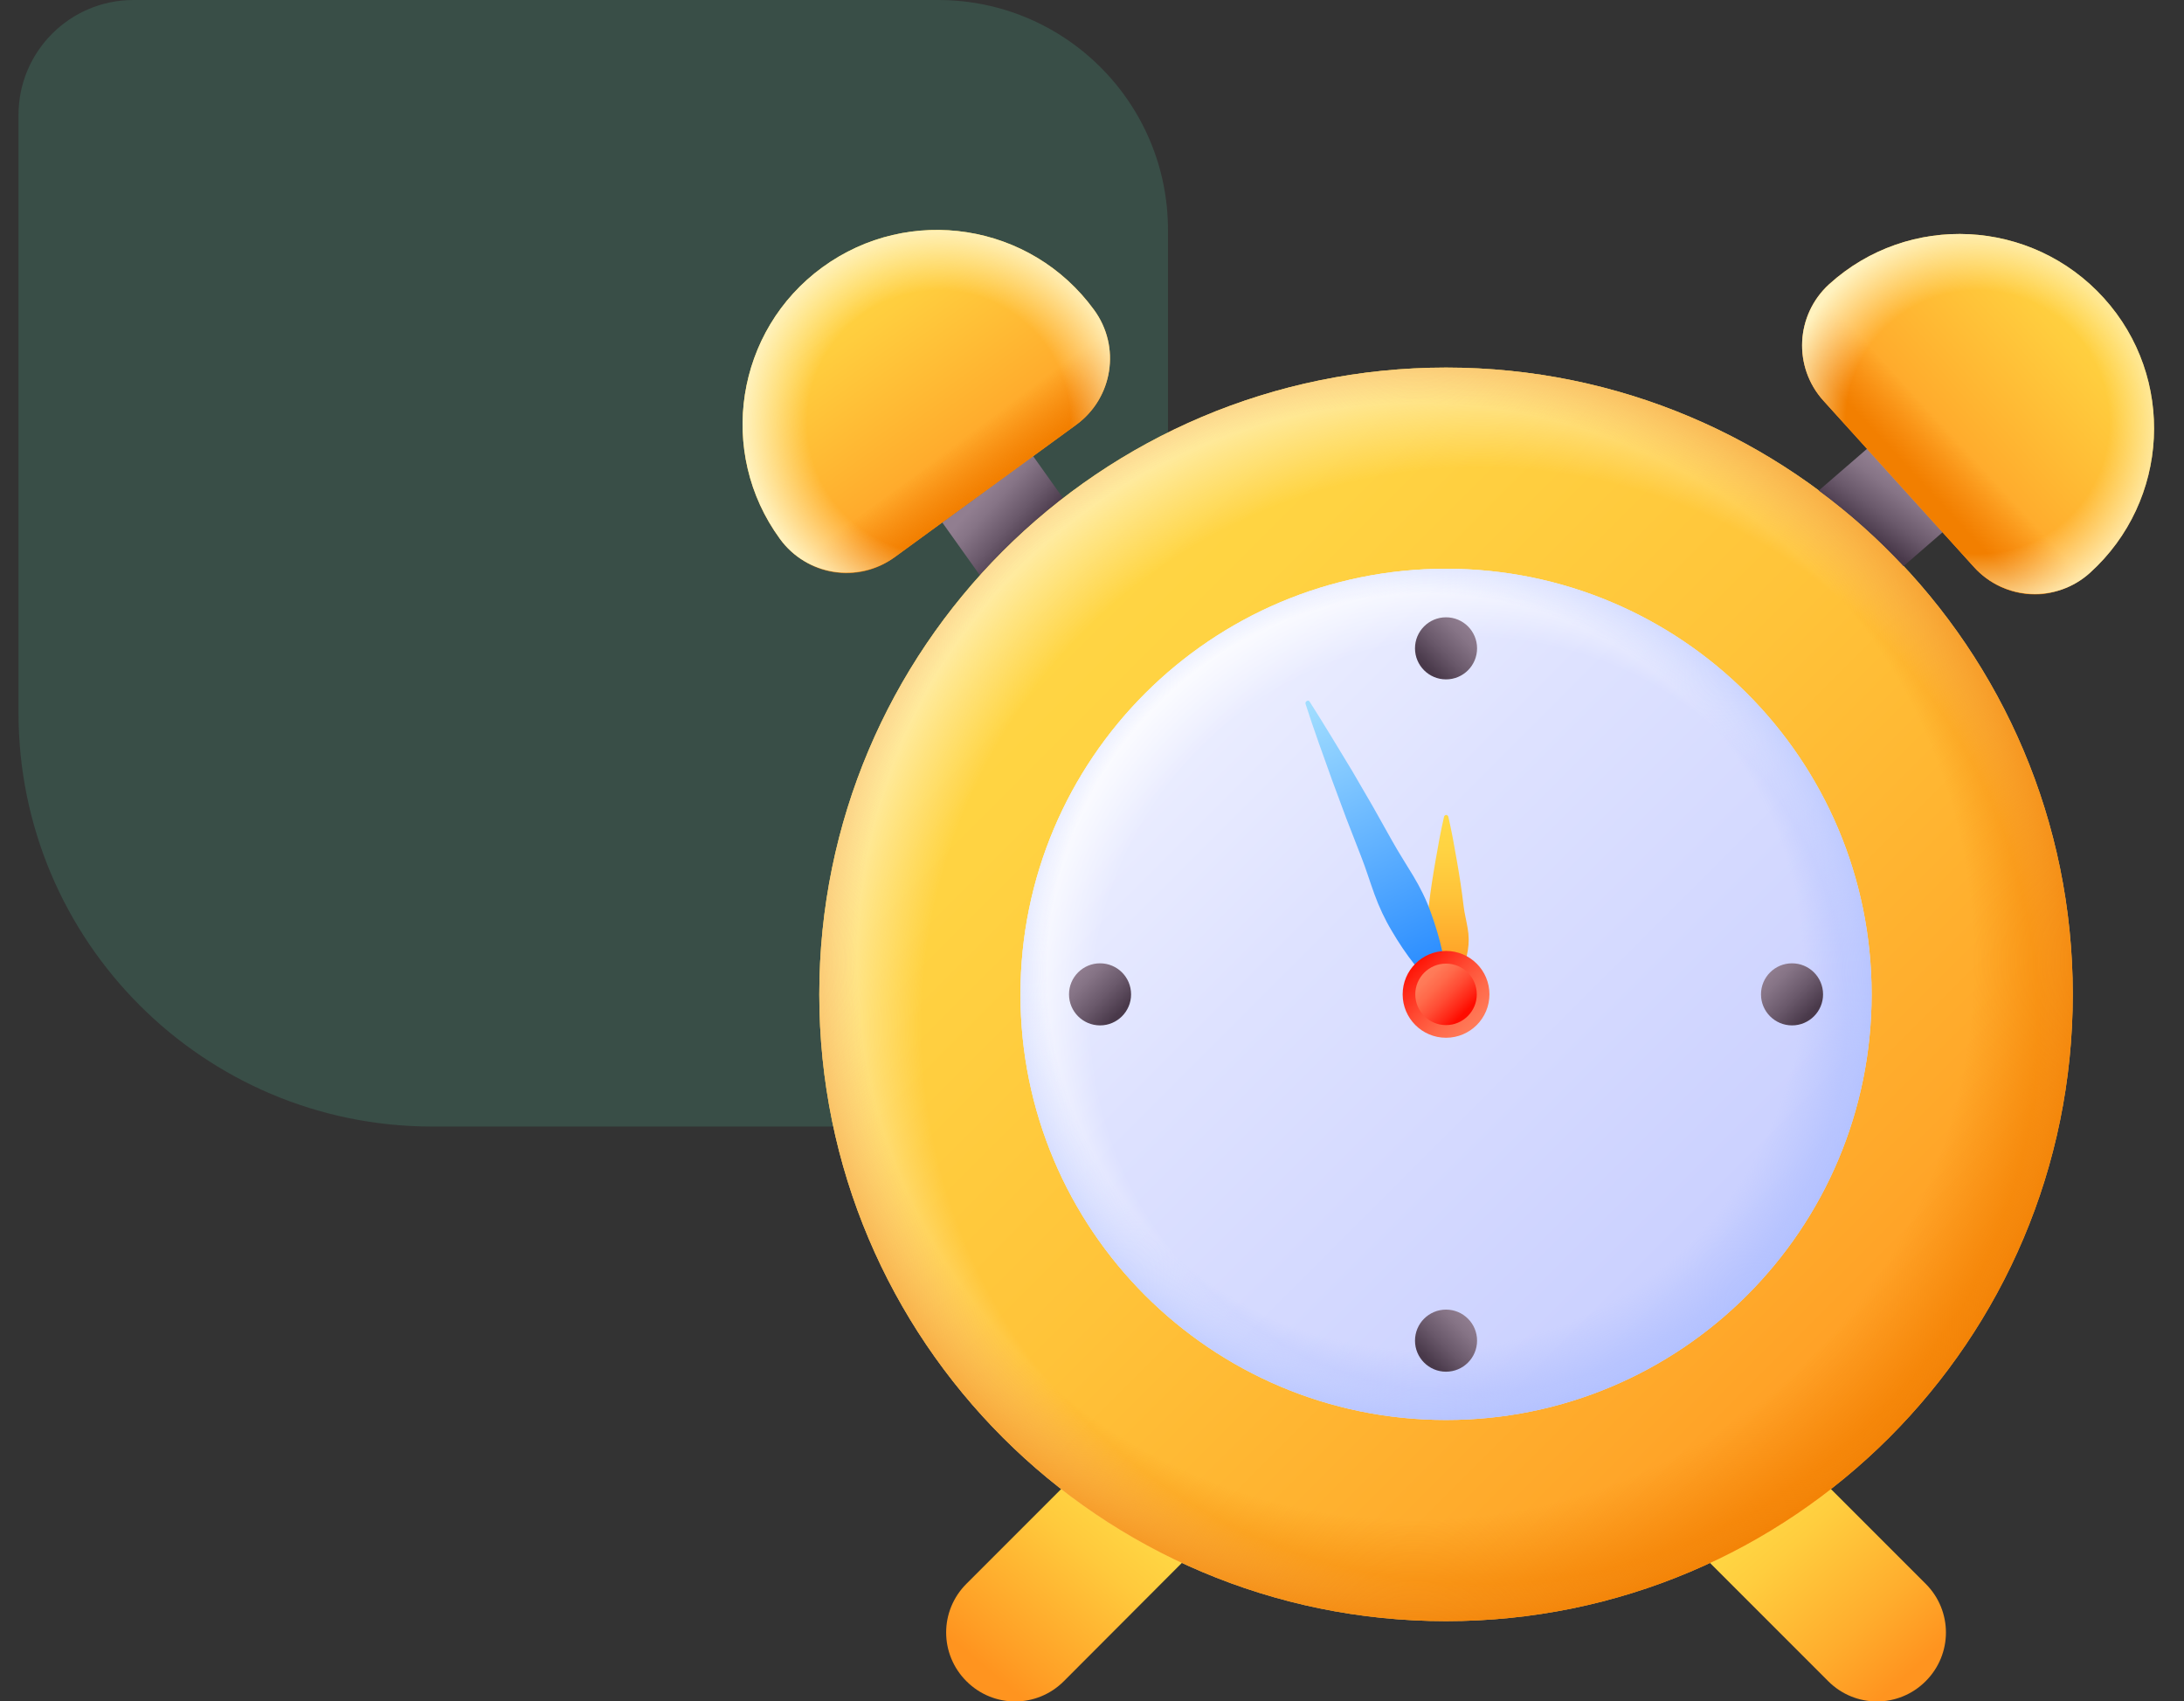 <svg width="95" height="74" viewBox="0 0 95 74" fill="none" xmlns="http://www.w3.org/2000/svg">
<rect x="0" y="0" width="95" height="74" fill="#333333" stroke="none"/>
<path d="M0.805 31C0.805 40.941 8.864 49 18.805 49L45.805 49C48.567 49 50.805 46.761 50.805 44L50.805 10C50.805 4.477 46.328 -1.65037e-07 40.805 3.17786e-07L5.805 3.37758e-06C3.044 3.61899e-06 0.805 2.239 0.805 5L0.805 31Z" fill="#52BC9A" fill-opacity="0.2"/>
<g clip-path="url(#clip0_1688_350)">
<path d="M83.763 73.125C82.588 74.3 80.7 74.3 79.525 73.125L74.1 67.7C75.988 66.838 77.75 65.763 79.375 64.5L83.763 68.888C84.938 70.062 84.938 71.95 83.763 73.125Z" fill="url(#paint0_linear_1688_350)"/>
<path d="M51.688 67.7L46.275 73.125C45.1 74.3 43.212 74.3 42.038 73.125C40.862 71.95 40.862 70.062 42.038 68.888L46.425 64.5C48.038 65.763 49.8 66.838 51.688 67.7Z" fill="url(#paint1_linear_1688_350)"/>
<path d="M44.938 19.837L40.987 22.725L42.625 25.025C43.725 23.8 44.938 22.675 46.237 21.663L44.938 19.837Z" fill="url(#paint2_linear_1688_350)"/>
<path d="M62.9 70.513C77.957 70.513 90.162 58.307 90.162 43.25C90.162 28.193 77.957 15.988 62.9 15.988C47.843 15.988 35.638 28.193 35.638 43.25C35.638 58.307 47.843 70.513 62.9 70.513Z" fill="url(#paint3_linear_1688_350)"/>
<path d="M62.9 70.513C77.957 70.513 90.162 58.307 90.162 43.25C90.162 28.193 77.957 15.988 62.9 15.988C47.843 15.988 35.638 28.193 35.638 43.25C35.638 58.307 47.843 70.513 62.9 70.513Z" fill="url(#paint4_radial_1688_350)"/>
<path d="M62.9 70.513C77.957 70.513 90.162 58.307 90.162 43.25C90.162 28.193 77.957 15.988 62.9 15.988C47.843 15.988 35.638 28.193 35.638 43.25C35.638 58.307 47.843 70.513 62.9 70.513Z" fill="url(#paint5_radial_1688_350)"/>
<path d="M62.9 61.763C73.124 61.763 81.412 53.474 81.412 43.25C81.412 33.026 73.124 24.738 62.9 24.738C52.676 24.738 44.388 33.026 44.388 43.25C44.388 53.474 52.676 61.763 62.9 61.763Z" fill="url(#paint6_linear_1688_350)"/>
<path d="M62.9 61.763C73.124 61.763 81.412 53.474 81.412 43.25C81.412 33.026 73.124 24.738 62.9 24.738C52.676 24.738 44.388 33.026 44.388 43.25C44.388 53.474 52.676 61.763 62.9 61.763Z" fill="url(#paint7_radial_1688_350)"/>
<path d="M62.9 61.763C73.124 61.763 81.412 53.474 81.412 43.25C81.412 33.026 73.124 24.738 62.9 24.738C52.676 24.738 44.388 33.026 44.388 43.25C44.388 53.474 52.676 61.763 62.9 61.763Z" fill="url(#paint8_radial_1688_350)"/>
<path d="M46.812 18.475L38.925 24.225C37.325 25.387 35.087 25.038 33.925 23.438C31.175 19.675 32 14.375 35.775 11.625C39.55 8.875 44.837 9.7 47.587 13.475C48.763 15.075 48.413 17.312 46.812 18.475Z" fill="url(#paint9_linear_1688_350)"/>
<path d="M47.588 13.475C46.95 12.6 46.175 11.887 45.313 11.338C45.613 11.887 45.763 12.475 45.763 13.075C45.763 14.175 45.25 15.262 44.288 15.975L36.4 21.725C35.438 22.438 34.225 22.587 33.163 22.238C33.375 22.663 33.625 23.075 33.913 23.462C35.075 25.062 37.313 25.413 38.913 24.238L46.8 18.488C47.763 17.788 48.275 16.7 48.275 15.588C48.288 14.85 48.063 14.113 47.588 13.475Z" fill="url(#paint10_linear_1688_350)"/>
<path d="M46.812 18.475L38.925 24.225C37.325 25.387 35.087 25.038 33.925 23.438C31.175 19.675 32 14.375 35.775 11.625C39.55 8.875 44.837 9.7 47.587 13.475C48.763 15.075 48.413 17.312 46.812 18.475Z" fill="url(#paint11_radial_1688_350)"/>
<path d="M84.5 23.15L81.25 19.488L79.112 21.337C80.438 22.312 81.675 23.413 82.8 24.625L84.5 23.15Z" fill="url(#paint12_linear_1688_350)"/>
<path d="M85.863 24.663L79.313 17.425C77.988 15.963 78.1 13.7 79.563 12.363C83.025 9.225 88.375 9.5 91.513 12.963C94.65 16.425 94.375 21.775 90.913 24.913C89.45 26.238 87.188 26.125 85.863 24.663Z" fill="url(#paint13_linear_1688_350)"/>
<path d="M90.913 24.913C91.713 24.188 92.35 23.337 92.8 22.425C92.288 22.788 91.713 22.988 91.125 23.05C90.025 23.163 88.888 22.775 88.088 21.887L81.55 14.662C80.75 13.775 80.475 12.588 80.713 11.5C80.313 11.75 79.938 12.037 79.575 12.375C78.113 13.7 78 15.963 79.325 17.438L85.875 24.675C86.675 25.562 87.813 25.95 88.913 25.837C89.613 25.738 90.325 25.438 90.913 24.913Z" fill="url(#paint14_linear_1688_350)"/>
<path d="M85.863 24.663L79.313 17.425C77.988 15.963 78.1 13.7 79.563 12.363C83.025 9.225 88.375 9.5 91.513 12.963C94.65 16.425 94.375 21.775 90.913 24.913C89.45 26.238 87.188 26.125 85.863 24.663Z" fill="url(#paint15_radial_1688_350)"/>
<path d="M77.95 44.6C78.696 44.6 79.3 43.995 79.3 43.25C79.3 42.504 78.696 41.9 77.95 41.9C77.204 41.9 76.6 42.504 76.6 43.25C76.6 43.995 77.204 44.6 77.95 44.6Z" fill="url(#paint16_linear_1688_350)"/>
<path d="M63 35.525C63.15 36.175 63.263 36.812 63.375 37.462C63.488 38.112 63.588 38.75 63.663 39.4C63.7 39.725 63.788 40.05 63.838 40.362C63.9 40.688 63.9 41.013 63.85 41.325C63.8 41.65 63.7 41.975 63.575 42.288C63.438 42.612 63.275 42.938 63 43.25C62.963 43.3 62.875 43.312 62.825 43.263L62.813 43.25C62.538 42.925 62.375 42.6 62.238 42.288C62.113 41.962 62.013 41.638 61.963 41.325C61.913 41 61.913 40.675 61.975 40.362C62.038 40.038 62.113 39.712 62.15 39.4C62.225 38.75 62.325 38.112 62.438 37.462C62.55 36.812 62.663 36.175 62.813 35.525C62.825 35.475 62.875 35.438 62.925 35.45C62.963 35.462 62.988 35.487 63 35.525Z" fill="url(#paint17_linear_1688_350)"/>
<path d="M56.963 30.512C57.6 31.512 58.2 32.513 58.813 33.525L59.7 35.05L60.563 36.587C60.85 37.1 61.175 37.6 61.475 38.1C61.775 38.6 62.038 39.125 62.238 39.688C62.438 40.237 62.613 40.812 62.738 41.388C62.863 41.975 62.963 42.575 62.975 43.225C62.975 43.288 62.925 43.325 62.875 43.325C62.85 43.325 62.825 43.312 62.813 43.3C62.313 42.888 61.913 42.425 61.538 41.962C61.163 41.487 60.838 41 60.538 40.487C60.238 39.987 59.988 39.45 59.788 38.9C59.588 38.35 59.413 37.775 59.2 37.237L58.563 35.6L57.95 33.95C57.55 32.837 57.15 31.738 56.788 30.613C56.775 30.562 56.8 30.512 56.85 30.488C56.888 30.462 56.938 30.475 56.963 30.512Z" fill="url(#paint18_linear_1688_350)"/>
<path d="M62.9 45.138C63.943 45.138 64.788 44.292 64.788 43.25C64.788 42.208 63.943 41.362 62.9 41.362C61.858 41.362 61.013 42.208 61.013 43.25C61.013 44.292 61.858 45.138 62.9 45.138Z" fill="url(#paint19_linear_1688_350)"/>
<path d="M62.9 44.587C63.639 44.587 64.237 43.989 64.237 43.25C64.237 42.511 63.639 41.913 62.9 41.913C62.161 41.913 61.562 42.511 61.562 43.25C61.562 43.989 62.161 44.587 62.9 44.587Z" fill="url(#paint20_linear_1688_350)"/>
<path d="M47.85 44.6C48.596 44.6 49.2 43.995 49.2 43.25C49.2 42.504 48.596 41.9 47.85 41.9C47.104 41.9 46.5 42.504 46.5 43.25C46.5 43.995 47.104 44.6 47.85 44.6Z" fill="url(#paint21_linear_1688_350)"/>
<path d="M62.9 59.663C63.646 59.663 64.25 59.058 64.25 58.312C64.25 57.567 63.646 56.962 62.9 56.962C62.154 56.962 61.55 57.567 61.55 58.312C61.55 59.058 62.154 59.663 62.9 59.663Z" fill="url(#paint22_linear_1688_350)"/>
<path d="M62.9 29.55C63.646 29.55 64.25 28.946 64.25 28.2C64.25 27.454 63.646 26.85 62.9 26.85C62.154 26.85 61.55 27.454 61.55 28.2C61.55 28.946 62.154 29.55 62.9 29.55Z" fill="url(#paint23_linear_1688_350)"/>
</g>
<defs>
<linearGradient id="paint0_linear_1688_350" x1="76.327" y1="65.327" x2="82.953" y2="72.85" gradientUnits="userSpaceOnUse">
<stop stop-color="#FFD945"/>
<stop offset="0.25" stop-color="#FFCD3E"/>
<stop offset="0.704" stop-color="#FFAD2D"/>
<stop offset="1" stop-color="#FF941F"/>
</linearGradient>
<linearGradient id="paint1_linear_1688_350" x1="49.161" y1="65.522" x2="43.134" y2="72.767" gradientUnits="userSpaceOnUse">
<stop stop-color="#FFD945"/>
<stop offset="0.296" stop-color="#FFC93C"/>
<stop offset="0.874" stop-color="#FF9E25"/>
<stop offset="1" stop-color="#FF941F"/>
</linearGradient>
<linearGradient id="paint2_linear_1688_350" x1="42.766" y1="21.526" x2="44.858" y2="23.394" gradientUnits="userSpaceOnUse">
<stop stop-color="#917E90"/>
<stop offset="0.227" stop-color="#867486"/>
<stop offset="0.618" stop-color="#6A596B"/>
<stop offset="1" stop-color="#49394A"/>
</linearGradient>
<linearGradient id="paint3_linear_1688_350" x1="40.297" y1="20.652" x2="84.41" y2="64.766" gradientUnits="userSpaceOnUse">
<stop stop-color="#FFD945"/>
<stop offset="0.214" stop-color="#FFD342"/>
<stop offset="0.495" stop-color="#FFC339"/>
<stop offset="0.812" stop-color="#FFA82A"/>
<stop offset="1" stop-color="#FF941F"/>
</linearGradient>
<radialGradient id="paint4_radial_1688_350" cx="0" cy="0" r="1" gradientUnits="userSpaceOnUse" gradientTransform="translate(64.368 44.618) scale(29.505 29.505)">
<stop offset="0.819" stop-color="#FFF2BF" stop-opacity="0"/>
<stop offset="1" stop-color="#FFF2BF"/>
</radialGradient>
<radialGradient id="paint5_radial_1688_350" cx="0" cy="0" r="1" gradientUnits="userSpaceOnUse" gradientTransform="translate(61.571 41.822) scale(29.505 29.505)">
<stop offset="0.819" stop-color="#F27F00" stop-opacity="0"/>
<stop offset="1" stop-color="#F27F00"/>
</radialGradient>
<linearGradient id="paint6_linear_1688_350" x1="40.343" y1="20.698" x2="83.609" y2="63.965" gradientUnits="userSpaceOnUse">
<stop stop-color="white"/>
<stop offset="0.014" stop-color="#FEFEFF"/>
<stop offset="0.42" stop-color="#DEE2FF"/>
<stop offset="0.764" stop-color="#CBD1FF"/>
<stop offset="1" stop-color="#C4CBFF"/>
</linearGradient>
<radialGradient id="paint7_radial_1688_350" cx="0" cy="0" r="1" gradientUnits="userSpaceOnUse" gradientTransform="translate(63.896 44.18) scale(20.029)">
<stop offset="0.819" stop-color="white" stop-opacity="0"/>
<stop offset="1" stop-color="white"/>
</radialGradient>
<radialGradient id="paint8_radial_1688_350" cx="0" cy="0" r="1" gradientUnits="userSpaceOnUse" gradientTransform="translate(61.998 42.282) scale(20.029)">
<stop offset="0.819" stop-color="#B0BFFF" stop-opacity="0"/>
<stop offset="1" stop-color="#B0BFFF"/>
</radialGradient>
<linearGradient id="paint9_linear_1688_350" x1="35.866" y1="11.527" x2="43.56" y2="22.428" gradientUnits="userSpaceOnUse">
<stop stop-color="#FFD945"/>
<stop offset="0.25" stop-color="#FFCD3E"/>
<stop offset="0.704" stop-color="#FFAD2D"/>
<stop offset="1" stop-color="#FF941F"/>
</linearGradient>
<linearGradient id="paint10_linear_1688_350" x1="42.873" y1="21.289" x2="40.885" y2="18.628" gradientUnits="userSpaceOnUse">
<stop offset="1.7215e-06" stop-color="#F27F00"/>
<stop offset="0.715" stop-color="#F27F00" stop-opacity="0"/>
</linearGradient>
<radialGradient id="paint11_radial_1688_350" cx="0" cy="0" r="1" gradientUnits="userSpaceOnUse" gradientTransform="translate(40.836 18.356) scale(8.53)">
<stop offset="0.671" stop-color="#FFF2BF" stop-opacity="0"/>
<stop offset="1" stop-color="#FFF2BF"/>
</radialGradient>
<linearGradient id="paint12_linear_1688_350" x1="83.336" y1="21.284" x2="81.674" y2="23.546" gradientUnits="userSpaceOnUse">
<stop stop-color="#917E90"/>
<stop offset="0.227" stop-color="#867486"/>
<stop offset="0.618" stop-color="#6A596B"/>
<stop offset="1" stop-color="#49394A"/>
</linearGradient>
<linearGradient id="paint13_linear_1688_350" x1="92.287" y1="12.696" x2="82.25" y2="21.497" gradientUnits="userSpaceOnUse">
<stop stop-color="#FFD945"/>
<stop offset="0.25" stop-color="#FFCD3E"/>
<stop offset="0.704" stop-color="#FFAD2D"/>
<stop offset="1" stop-color="#FF941F"/>
</linearGradient>
<linearGradient id="paint14_linear_1688_350" x1="83.311" y1="20.693" x2="85.749" y2="18.436" gradientUnits="userSpaceOnUse">
<stop offset="1.7215e-06" stop-color="#F27F00"/>
<stop offset="0.715" stop-color="#F27F00" stop-opacity="0"/>
</linearGradient>
<radialGradient id="paint15_radial_1688_350" cx="0" cy="0" r="1" gradientUnits="userSpaceOnUse" gradientTransform="translate(86.015 18.358) rotate(83.976) scale(8.535)">
<stop offset="0.671" stop-color="#FFF2BF" stop-opacity="0"/>
<stop offset="1" stop-color="#FFF2BF"/>
</radialGradient>
<linearGradient id="paint16_linear_1688_350" x1="76.937" y1="42.24" x2="78.771" y2="44.074" gradientUnits="userSpaceOnUse">
<stop stop-color="#917E90"/>
<stop offset="0.227" stop-color="#867486"/>
<stop offset="0.618" stop-color="#6A596B"/>
<stop offset="1" stop-color="#49394A"/>
</linearGradient>
<linearGradient id="paint17_linear_1688_350" x1="62.9" y1="35.435" x2="62.9" y2="42.596" gradientUnits="userSpaceOnUse">
<stop stop-color="#FFD945"/>
<stop offset="0.214" stop-color="#FFD342"/>
<stop offset="0.495" stop-color="#FFC339"/>
<stop offset="0.812" stop-color="#FFA82A"/>
<stop offset="1" stop-color="#FF941F"/>
</linearGradient>
<linearGradient id="paint18_linear_1688_350" x1="56.98" y1="30.689" x2="62.922" y2="43.342" gradientUnits="userSpaceOnUse">
<stop stop-color="#A1DDFF"/>
<stop offset="1" stop-color="#1C83FF"/>
</linearGradient>
<linearGradient id="paint19_linear_1688_350" x1="61.422" y1="41.777" x2="64.626" y2="44.98" gradientUnits="userSpaceOnUse">
<stop offset="0.004" stop-color="#FF0C00"/>
<stop offset="0.145" stop-color="#FF2414"/>
<stop offset="0.403" stop-color="#FF4B33"/>
<stop offset="0.64" stop-color="#FF6849"/>
<stop offset="0.847" stop-color="#FF7957"/>
<stop offset="1" stop-color="#FF7F5C"/>
</linearGradient>
<linearGradient id="paint20_linear_1688_350" x1="61.9" y1="42.255" x2="63.707" y2="44.062" gradientUnits="userSpaceOnUse">
<stop stop-color="#FF7F5C"/>
<stop offset="0.153" stop-color="#FF7957"/>
<stop offset="0.36" stop-color="#FF6849"/>
<stop offset="0.597" stop-color="#FF4B33"/>
<stop offset="0.855" stop-color="#FF2414"/>
<stop offset="0.996" stop-color="#FF0C00"/>
</linearGradient>
<linearGradient id="paint21_linear_1688_350" x1="46.834" y1="42.24" x2="48.667" y2="44.074" gradientUnits="userSpaceOnUse">
<stop stop-color="#917E90"/>
<stop offset="0.227" stop-color="#867486"/>
<stop offset="0.618" stop-color="#6A596B"/>
<stop offset="1" stop-color="#49394A"/>
</linearGradient>
<linearGradient id="paint22_linear_1688_350" x1="63.914" y1="57.292" x2="62.08" y2="59.126" gradientUnits="userSpaceOnUse">
<stop stop-color="#917E90"/>
<stop offset="0.227" stop-color="#867486"/>
<stop offset="0.618" stop-color="#6A596B"/>
<stop offset="1" stop-color="#49394A"/>
</linearGradient>
<linearGradient id="paint23_linear_1688_350" x1="63.914" y1="27.189" x2="62.08" y2="29.022" gradientUnits="userSpaceOnUse">
<stop stop-color="#917E90"/>
<stop offset="0.227" stop-color="#867486"/>
<stop offset="0.618" stop-color="#6A596B"/>
<stop offset="1" stop-color="#49394A"/>
</linearGradient>
<clipPath id="clip0_1688_350">
<rect width="64" height="64" fill="white" transform="translate(31 10)"/>
</clipPath>
</defs>
</svg>

